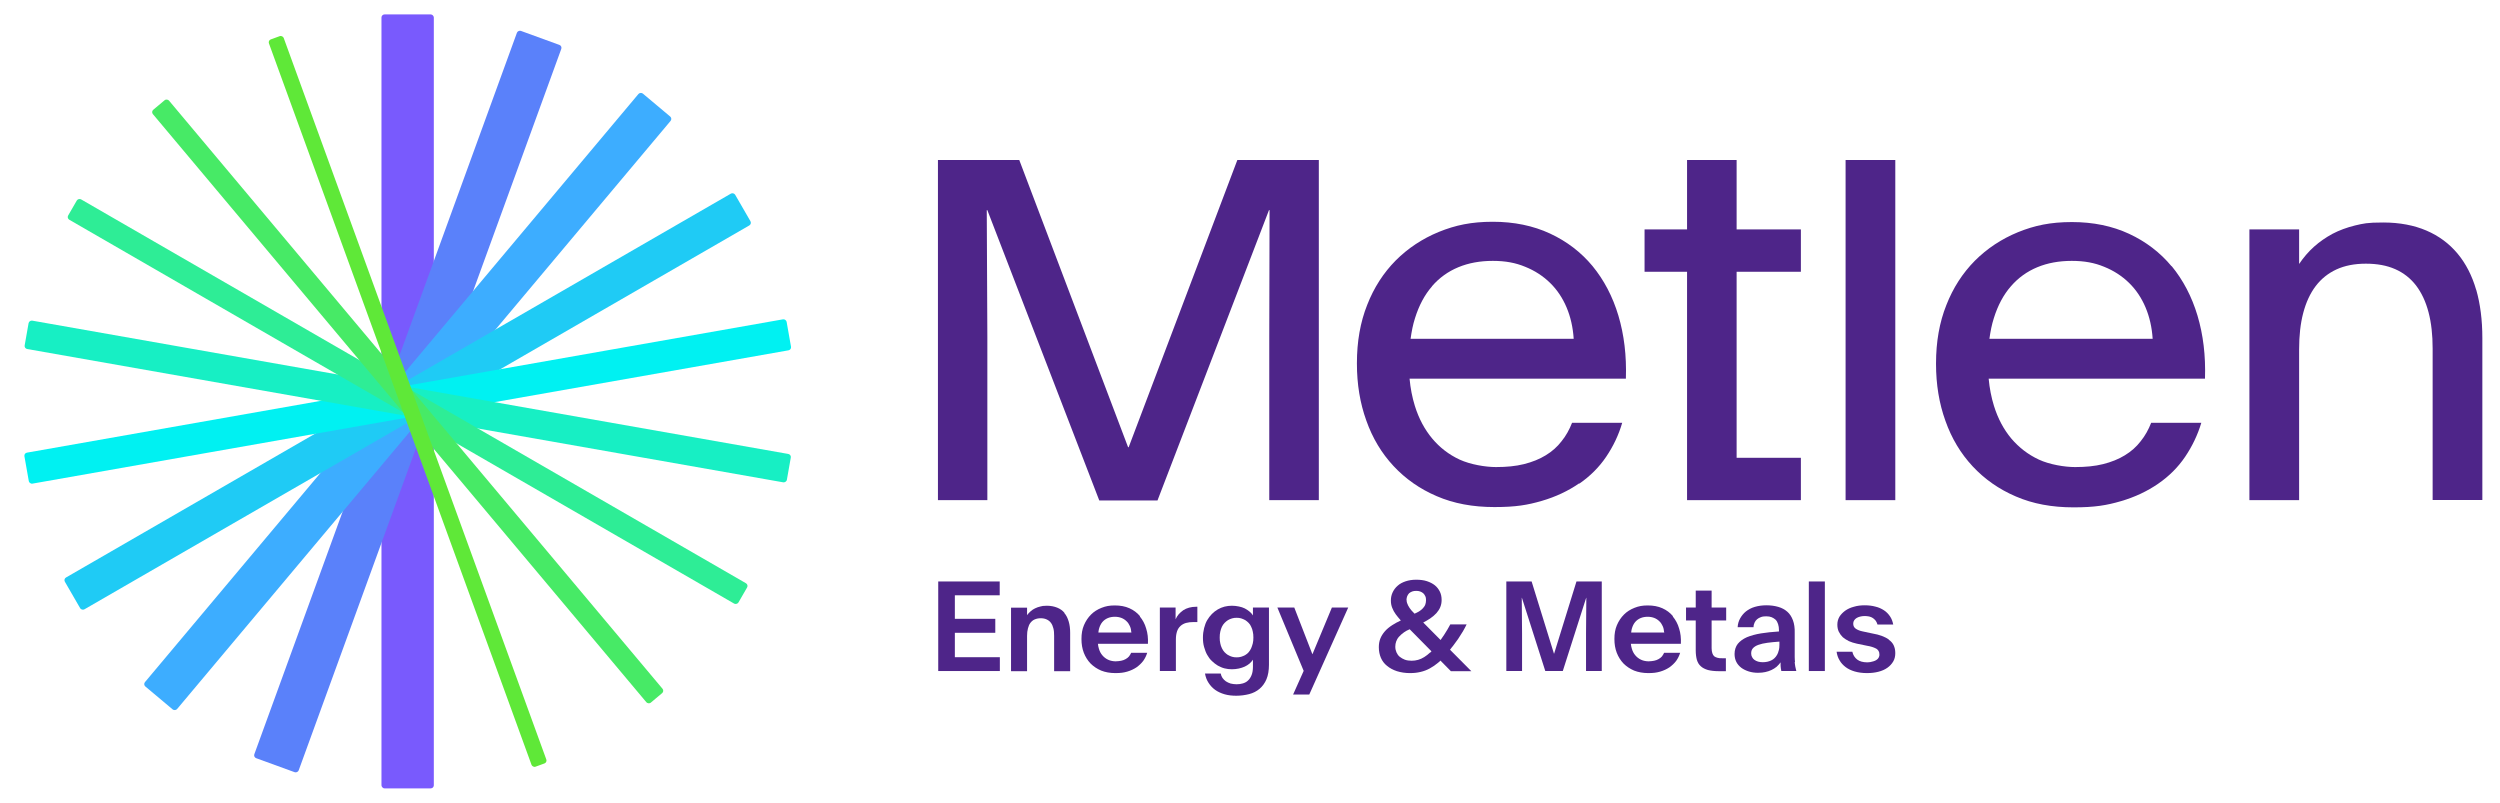 <svg xmlns="http://www.w3.org/2000/svg" id="Logo" viewBox="0 0 1700 545.7"><defs><style>      .cls-1 {        fill: #2eed96;      }      .cls-1, .cls-2, .cls-3, .cls-4, .cls-5, .cls-6, .cls-7, .cls-8, .cls-9, .cls-10 {        stroke-width: 0px;      }      .cls-2 {        fill: #00f1f2;      }      .cls-3 {        fill: #1fcbf5;      }      .cls-4 {        fill: #4e2589;      }      .cls-5 {        fill: #5a81fa;      }      .cls-6 {        fill: #5fe838;      }      .cls-7 {        fill: #17efc4;      }      .cls-8 {        fill: #47ea66;      }      .cls-9 {        fill: #3dadff;      }      .cls-10 {        fill: #795afd;      }    </style></defs><g><g id="_Radial_Repeat_" data-name=" Radial Repeat "><rect class="cls-10" x="259.4" y="9.8" width="35.6" height="526.3" rx="2.1" ry="2.1"></rect></g><g id="_Radial_Repeat_-2" data-name=" Radial Repeat -2"><rect class="cls-5" x="14.1" y="257" width="526.3" height="32.1" rx="2.1" ry="2.1" transform="translate(-74.1 440.2) rotate(-70)"></rect></g><g id="_Radial_Repeat_-3" data-name=" Radial Repeat -3"><rect class="cls-9" x="14.1" y="258.8" width="526.3" height="28.5" rx="2.1" ry="2.1" transform="translate(-110.1 309.9) rotate(-50)"></rect></g><g id="_Radial_Repeat_-4" data-name=" Radial Repeat -4"><rect class="cls-3" x="14.1" y="260.5" width="526.3" height="25" rx="2.1" ry="2.1" transform="translate(-99.4 175.2) rotate(-30)"></rect></g><g id="_Radial_Repeat_-5" data-name=" Radial Repeat -5"><rect class="cls-2" x="14.1" y="262.3" width="526.3" height="21.4" rx="2.1" ry="2.1" transform="translate(-43.2 52.3) rotate(-10)"></rect></g><g id="_Radial_Repeat_-6" data-name=" Radial Repeat -6"><rect class="cls-7" x="267.5" y="9.8" width="19.6" height="526.3" rx="2.1" ry="2.1" transform="translate(-39.7 498.7) rotate(-80)"></rect></g><g id="_Radial_Repeat_-7" data-name=" Radial Repeat -7"><rect class="cls-1" x="269.2" y="9.8" width="16" height="526.3" rx="2.1" ry="2.1" transform="translate(-97.8 376.6) rotate(-60)"></rect></g><g id="_Radial_Repeat_-8" data-name=" Radial Repeat -8"><rect class="cls-8" x="270.1" y="9.8" width="14.3" height="526.3" rx="2.1" ry="2.1" transform="translate(-110.6 242.1) rotate(-40)"></rect></g><g id="_Radial_Repeat_-9" data-name=" Radial Repeat -9"><rect class="cls-6" x="271.9" y="9.8" width="10.7" height="526.3" rx="2.1" ry="2.1" transform="translate(-76.7 111.3) rotate(-20)"></rect></g></g><g><g><polygon class="cls-4" points="649.3 430.3 676.8 430.3 676.8 420.8 649.3 420.8 649.3 404.8 679.8 404.8 679.8 395.4 638 395.4 638 456.3 679.9 456.3 679.9 446.9 649.3 446.9 649.3 430.3"></polygon><path class="cls-4" d="M723.9,416.8c-1.3-1.6-3-2.8-5-3.6-2-.8-4.3-1.3-7-1.3s-3.1.2-4.4.5c-1.3.3-2.5.7-3.7,1.3-1.1.5-2.1,1.2-3,2-.9.8-1.7,1.6-2.4,2.6v-5.1h-10.9v43.2h10.9v-24c0-1.9.2-3.6.6-5.1s.9-2.8,1.7-3.8,1.7-1.8,2.9-2.3c1.2-.5,2.5-.8,4.1-.8s2.9.3,4,.8,2.2,1.3,2.9,2.3c.8,1,1.3,2.3,1.7,3.8s.5,3.2.5,5.1v24h10.9v-26.1c0-2.8-.3-5.4-1-7.7-.7-2.3-1.6-4.2-3-5.8h0Z"></path><path class="cls-4" d="M775.2,419c-1.9-2.3-4.3-4.1-7.2-5.4-2.9-1.3-6.2-1.9-9.9-1.9s-6.2.5-9,1.6c-2.8,1.1-5.2,2.6-7.2,4.6s-3.6,4.4-4.8,7.2-1.7,5.9-1.7,9.4h0c0,3.5.5,6.5,1.6,9.4,1.1,2.8,2.6,5.2,4.6,7.3,2,2,4.4,3.6,7.2,4.8,2.8,1.1,6,1.7,9.6,1.7s5.7-.3,8.1-1c2.4-.7,4.5-1.7,6.3-2.9,1.8-1.3,3.3-2.7,4.6-4.4,1.2-1.7,2.1-3.5,2.7-5.5h-10.9c-.4.9-.9,1.7-1.5,2.5-.6.7-1.4,1.3-2.3,1.8s-1.9.9-3,1.1-2.4.4-3.8.4-3.5-.3-5.1-1.1c-1.5-.7-2.8-1.7-3.9-3-1.1-1.3-1.9-2.8-2.4-4.7-.3-1-.5-2-.6-3.1h34c.2-3.8-.2-7.3-1.2-10.4-.9-3.2-2.4-5.9-4.3-8.2h0ZM769.4,430.1h-22.5c.1-.8.2-1.7.4-2.4.5-1.9,1.3-3.5,2.3-4.7,1-1.2,2.3-2.1,3.7-2.7s3.1-.9,4.8-.9,3.2.3,4.5.8c1.3.5,2.5,1.3,3.4,2.2,1,.9,1.7,2,2.3,3.3.6,1.3.9,2.7,1,4.2h0s0,0,0,0Z"></path><path class="cls-4" d="M808.6,413.2c-1.5.4-2.8,1-3.9,1.7-1.2.8-2.2,1.7-3.1,2.7s-1.6,2.2-2.2,3.5v-8h-10.7v43.2h10.9v-21.5c0-2.2.3-4,.8-5.5.5-1.5,1.3-2.7,2.4-3.7,1-.9,2.3-1.6,3.7-2,1.5-.4,3.1-.6,5-.6h2.7v-10.4h-.9c-1.7,0-3.2.2-4.7.6h0Z"></path><path class="cls-4" d="M852,418.5c-.6-1-1.4-1.9-2.4-2.7s-2-1.5-3.2-2.1c-1.2-.6-2.5-1-4-1.3-1.5-.3-3-.5-4.7-.5s-3.3.2-5,.6c-1.6.4-3.2,1.1-4.6,1.9s-2.8,1.9-4,3.1-2.3,2.7-3.2,4.2-1.6,3.4-2.1,5.4c-.5,2-.8,4.1-.8,6.4h0c0,2.4.2,4.5.8,6.5s1.2,3.8,2.1,5.3c.9,1.6,1.9,3,3.2,4.2s2.6,2.3,4,3.1c1.5.8,3,1.5,4.6,1.9,1.6.4,3.3.6,5,.6s3.2-.2,4.7-.5,2.8-.8,4-1.3c1.2-.6,2.3-1.2,3.2-2s1.8-1.7,2.4-2.7v4.8c0,2.2-.3,4.1-.9,5.6-.6,1.5-1.4,2.8-2.4,3.7-1,1-2.2,1.6-3.5,2-1.3.4-2.8.6-4.3.6s-2.8-.2-4.1-.5c-1.2-.4-2.3-.9-3.2-1.5-.9-.7-1.7-1.4-2.3-2.3-.6-.9-1-1.9-1.2-3h-10.7c.4,2.3,1.2,4.5,2.4,6.3,1.2,1.9,2.7,3.5,4.5,4.8,1.8,1.3,4,2.3,6.4,3s5.1,1,8,1,6-.4,8.7-1.1,5.1-1.9,7.1-3.6,3.6-3.9,4.7-6.5,1.7-6,1.7-9.9v-38.9h-10.9v5.3h0ZM852.3,433.6c0,1.4-.1,2.7-.4,3.9-.3,1.2-.7,2.3-1.1,3.3s-1.1,1.9-1.7,2.7c-.7.8-1.4,1.4-2.3,1.9-.9.5-1.8.9-2.8,1.2-1,.3-2,.4-3.1.4s-2.1-.1-3.1-.4-1.9-.7-2.8-1.2c-.8-.5-1.6-1.2-2.3-1.9-.7-.8-1.3-1.6-1.8-2.7s-.9-2.1-1.1-3.3c-.3-1.2-.4-2.5-.4-3.9h0c0-1.5.1-2.9.4-4.1s.6-2.3,1.1-3.3c.5-1,1.1-1.9,1.8-2.6.7-.7,1.5-1.4,2.3-1.9.8-.5,1.8-.9,2.8-1.2,1-.3,2-.4,3.1-.4s2.2.1,3.1.4,1.9.7,2.8,1.2c.8.5,1.6,1.2,2.3,1.9s1.3,1.6,1.7,2.6c.5,1,.9,2.1,1.1,3.3.3,1.2.4,2.5.4,4h0Z"></path><polygon class="cls-4" points="892.5 444.8 892.4 444.8 880.1 413.1 868.6 413.1 886.5 456.2 879.3 472.3 890.3 472.3 916.8 413.1 905.7 413.1 892.5 444.8"></polygon><path class="cls-4" d="M987.7,439.7c1.3-1.7,2.6-3.5,3.8-5.2,1.2-1.8,2.3-3.5,3.3-5.2,1-1.7,1.8-3.3,2.5-4.7h-11.1c-.6,1-1.2,2.2-1.9,3.4-.7,1.2-1.5,2.5-2.3,3.7-.8,1.2-1.6,2.3-2.4,3.5l-11.8-11.9c1.7-.9,3.4-1.8,4.8-2.8,1.6-1.1,3-2.3,4.2-3.6,1.1-1.3,2-2.6,2.6-4.1.6-1.5.9-3,.9-4.7v-.2c0-2.1-.4-4-1.2-5.6s-1.9-3.1-3.4-4.3-3.3-2.1-5.4-2.8c-2.1-.7-4.6-1-7.3-1s-5.1.4-7.2,1.1-4,1.7-5.4,3c-1.5,1.3-2.6,2.8-3.4,4.5s-1.2,3.5-1.2,5.5v.2c0,1.7.3,3.3.9,4.8.6,1.6,1.4,3,2.4,4.4,1,1.3,2,2.6,3.1,3.8.1.2.3.3.4.4-2.2,1-4.2,2.1-5.9,3.2-2,1.3-3.7,2.7-5,4.2-1.3,1.5-2.4,3.2-3.1,5-.7,1.8-1,3.7-1,5.8h0c0,2.7.5,5.1,1.4,7.2.9,2.1,2.3,4,4.2,5.5,1.8,1.5,4,2.7,6.7,3.6,2.6.8,5.6,1.3,8.8,1.3s5.1-.3,7.3-.8c2.2-.5,4.3-1.3,6.3-2.4s3.9-2.4,5.8-4c.5-.4.9-.9,1.4-1.3l7.1,7.2h13.9l-14.5-14.6c.5-.7,1.1-1.3,1.6-2.1h0ZM956.4,408.1c0-1,.2-1.9.5-2.7s.8-1.4,1.3-2c.6-.5,1.3-.9,2.1-1.2.8-.3,1.7-.4,2.7-.4s1.9.1,2.7.4c.8.3,1.5.7,2.1,1.2.6.5,1,1.2,1.4,2s.5,1.7.5,2.7h0c0,1.2-.2,2.1-.5,3s-.9,1.7-1.6,2.5c-.7.8-1.6,1.5-2.7,2.2-.8.5-1.9,1-3,1.5-.7-.7-1.4-1.4-2.1-2.2-.9-1.1-1.7-2.2-2.3-3.4s-1-2.3-1-3.5v-.2h0ZM972.6,443.6c-1.4,1.3-2.8,2.4-4.1,3.2-1.4.9-2.8,1.5-4.2,1.9-1.4.4-2.9.6-4.4.6s-3.2-.2-4.6-.7c-1.3-.5-2.5-1.2-3.5-2s-1.7-1.9-2.2-3c-.5-1.2-.8-2.4-.8-3.8h0c0-1.3.2-2.5.6-3.6s1-2.2,1.9-3.2c.9-1,2-2,3.4-3,1.1-.8,2.4-1.5,3.9-2.1l14.8,15c-.2.2-.5.5-.7.8h0Z"></path><polygon class="cls-4" points="1056.8 444.5 1056.7 444.5 1041.5 395.4 1024.3 395.4 1024.3 456.3 1035 456.3 1035 430.9 1034.8 406.5 1034.9 406.5 1050.8 456.3 1062.7 456.3 1078.6 406.5 1078.7 406.5 1078.5 430.9 1078.5 456.3 1089.2 456.3 1089.2 395.4 1072 395.4 1056.8 444.5"></polygon><path class="cls-4" d="M1137.6,419c-1.9-2.3-4.3-4.1-7.2-5.4-2.9-1.3-6.2-1.9-9.9-1.9s-6.2.5-9,1.6c-2.8,1.1-5.2,2.6-7.2,4.6-2,2-3.6,4.4-4.8,7.2s-1.7,5.9-1.7,9.4h0c0,3.5.5,6.5,1.6,9.4,1.1,2.8,2.6,5.2,4.6,7.3,2,2,4.4,3.6,7.2,4.8,2.8,1.1,6.1,1.7,9.6,1.7s5.7-.3,8.1-1c2.4-.7,4.5-1.7,6.3-2.9,1.8-1.3,3.3-2.7,4.6-4.4,1.2-1.7,2.1-3.5,2.7-5.5h-10.9c-.4.9-.9,1.7-1.5,2.5-.6.7-1.4,1.3-2.3,1.8s-1.9.9-3,1.1-2.4.4-3.8.4-3.5-.3-5.1-1.1c-1.5-.7-2.8-1.7-3.9-3-1.1-1.3-1.9-2.8-2.4-4.7-.3-1-.5-2-.6-3.1h34c.2-3.8-.2-7.3-1.2-10.4-.9-3.2-2.4-5.9-4.3-8.2h0ZM1131.8,430.1h-22.6c.1-.8.2-1.7.4-2.4.5-1.9,1.3-3.5,2.3-4.7s2.3-2.1,3.7-2.7,3.1-.9,4.8-.9,3.2.3,4.5.8c1.3.5,2.5,1.3,3.4,2.2,1,.9,1.7,2,2.3,3.3.6,1.3.9,2.7,1,4.2h0s0,0,0,0Z"></path><path class="cls-4" d="M1163.9,401.6h-10.8v11.5h-6.6v8.8h6.6v20.4c0,2.5.3,4.7.8,6.5.6,1.8,1.4,3.2,2.7,4.3,1.2,1.1,2.8,1.9,4.8,2.5,2,.5,4.4.8,7.2.8h5v-8.8h-2.7c-1.1,0-2.1,0-3-.3s-1.6-.5-2.2-1c-.6-.5-1-1.2-1.3-2.1-.3-.9-.5-2-.5-3.4v-18.9h9.9v-8.8h-9.9v-11.5h0Z"></path><path class="cls-4" d="M1220.6,450.2c-.1-1.1-.2-2.3-.2-3.5,0-1.3,0-2.7,0-4.2v-12.1c.1-3.3-.3-6.2-1.2-8.6-.9-2.4-2.1-4.3-3.8-5.8-1.7-1.5-3.7-2.6-6.1-3.3-2.4-.7-5.1-1.1-8.1-1.1s-5.6.4-8,1.1-4.3,1.8-6,3.1c-1.6,1.3-2.9,2.9-3.9,4.7-1,1.8-1.6,3.8-1.7,6h10.8c0-1.2.3-2.2.7-3.1s1-1.7,1.7-2.3c.7-.6,1.6-1.1,2.7-1.5s2.2-.5,3.6-.5,2.6.2,3.6.6c1,.4,1.9,1,2.7,1.7.8.8,1.3,1.8,1.7,3s.6,2.6.6,4.2v.8c-4.5.3-8.6.7-12.2,1.3-3.7.6-6.9,1.5-9.6,2.6-2.7,1.2-4.7,2.7-6.2,4.5-1.4,1.8-2.2,4.2-2.2,6.9h0c0,2,.4,3.8,1.2,5.4s2,2.9,3.4,4c1.5,1.1,3.2,1.9,5.1,2.5s4,.9,6.2.9,3.5-.2,5-.5c1.5-.3,2.9-.8,4.2-1.4,1.3-.6,2.4-1.3,3.5-2.2,1-.9,1.9-1.9,2.7-3,0,.6,0,1.2,0,1.7s0,1.1.1,1.6c0,.5.1.9.2,1.4s.1.8.2,1.2h10.2c-.3-1-.5-2-.7-3-.2-1-.3-2.1-.4-3.2h0ZM1209.5,442.4c-.2,1.1-.6,2-1.1,2.9-.5.9-1.1,1.6-1.7,2.2s-1.4,1.2-2.3,1.6c-.8.4-1.8.7-2.7.9-1,.2-2,.3-3,.3s-2.3-.1-3.2-.4c-1-.3-1.8-.7-2.5-1.2-.7-.5-1.2-1.1-1.6-1.9-.4-.7-.6-1.5-.6-2.5h0c0-1.5.4-2.6,1.2-3.5s2-1.7,3.7-2.3,3.7-1.1,6.1-1.4c2.4-.3,5.1-.6,8.2-.8v2.3c0,1.3-.1,2.5-.4,3.6h0Z"></path><rect class="cls-4" x="1230" y="395.4" width="10.9" height="60.9"></rect><path class="cls-4" d="M1284.4,434.9c-1.3-1-3-1.8-4.8-2.5-1.9-.7-3.9-1.2-6.2-1.6l-6.6-1.4c-1.1-.2-2-.5-2.8-.8-.8-.3-1.5-.7-2.1-1.1s-1-.9-1.3-1.5-.4-1.2-.4-2h0c0-.8.2-1.5.6-2.1s.9-1.2,1.6-1.6,1.5-.8,2.4-1c.9-.2,1.9-.4,3-.4s2.2.1,3.2.3,1.8.6,2.6,1.1c.7.5,1.3,1.1,1.9,1.8.5.7.9,1.6,1.2,2.6h10.7c-.4-2.1-1.1-4-2.2-5.6s-2.4-3-4.1-4.1c-1.7-1.1-3.6-2-5.8-2.5-2.2-.6-4.6-.9-7.3-.9s-5.1.3-7.4,1c-2.3.6-4.2,1.5-5.9,2.7-1.6,1.2-2.9,2.5-3.9,4.1-.9,1.6-1.4,3.3-1.4,5.3h0c0,1.9.3,3.4,1,4.9.7,1.4,1.6,2.6,2.7,3.7,1.2,1,2.6,1.9,4.2,2.7,1.6.7,3.5,1.3,5.4,1.7l6.8,1.4c1.3.2,2.5.5,3.5.8,1,.3,1.9.7,2.7,1.1.8.4,1.3,1,1.7,1.6.4.6.6,1.4.6,2.4h0c0,.7,0,1.2-.3,1.7-.2.5-.4.9-.8,1.3-.4.4-.8.7-1.3,1-.5.3-1.1.5-1.7.7s-1.3.3-2,.5c-.7.1-1.5.2-2.3.2-1.4,0-2.7-.2-3.8-.5-1.1-.3-2.1-.8-2.9-1.4-.8-.6-1.5-1.4-2.1-2.3-.6-.9-.9-1.9-1.2-3h-10.7c.3,2.1.9,4,2,5.8,1,1.8,2.4,3.3,4.1,4.6,1.7,1.3,3.8,2.3,6.2,3,2.4.7,5.2,1.1,8.3,1.1s5.4-.3,7.8-.9,4.4-1.5,6.1-2.7,3-2.6,4-4.3c1-1.7,1.4-3.6,1.4-5.7h0c0-2.1-.4-3.8-1.1-5.3s-1.8-2.7-3.2-3.7h0Z"></path></g><polygon class="cls-4" points="863.3 142.9 863.1 229 863.1 340.1 896.8 340.1 896.8 108.8 841.4 108.8 767.5 304.1 767.1 304.1 693.1 108.8 637.8 108.8 637.8 340.1 671.4 340.1 671.4 229 671 142.9 671.4 142.9 747.5 340.3 787.1 340.3 862.9 142.9 863.3 142.9"></polygon><path class="cls-4" d="M1073.9,328.9c7.4-5.1,13.5-11.2,18.3-18.3,4.8-7.1,8.5-14.8,10.9-23.1h-34.1c-1.8,4.6-4.1,8.8-7.1,12.5-2.9,3.8-6.5,7-10.8,9.6-4.2,2.6-9.2,4.6-14.8,6-5.6,1.4-11.9,2-19,2s-17.4-1.7-24.8-5.1c-7.3-3.4-13.5-8.2-18.6-14.3-5.1-6.1-9.1-13.5-11.8-22.2-1.8-5.8-3-12-3.6-18.5h147.1v-.2c.5-15.4-1.2-29.6-5.1-42.7-3.9-13-9.8-24.2-17.6-33.7-7.8-9.4-17.5-16.8-28.9-22.1s-24.4-8-38.9-8-25.4,2.3-36.7,6.9c-11.2,4.6-21,11.1-29.3,19.4-8.3,8.4-14.8,18.4-19.4,30.2-4.7,11.8-7,25-7,39.6v.4c0,13.9,2.1,26.8,6.4,38.7,4.2,11.9,10.4,22.2,18.5,30.9s17.9,15.6,29.4,20.5c11.5,5,24.6,7.4,39.2,7.4s22.6-1.4,32.2-4.2,18-6.8,25.4-11.9h0ZM973.7,194.7c5-5.8,11-10.1,18-13,7-2.9,14.8-4.3,23.4-4.3s15.5,1.3,22,4c6.5,2.6,12.2,6.3,17,11,4.8,4.7,8.5,10.3,11.2,16.7,2.7,6.4,4.3,13.5,4.8,21.1v.2h-110.9c.7-5,1.6-9.7,3-14,2.7-8.7,6.6-16,11.6-21.7h0Z"></path><rect class="cls-4" x="1255" y="108.8" width="33.8" height="231.3"></rect><path class="cls-4" d="M1476.7,181.1c-7.8-9.4-17.5-16.8-28.9-22.1-11.4-5.3-24.4-8-38.9-8s-25.4,2.3-36.7,6.9c-11.2,4.6-21,11.1-29.3,19.4-8.3,8.4-14.8,18.4-19.4,30.2-4.7,11.8-7,25-7,39.6v.4c0,13.9,2.1,26.8,6.4,38.7,4.2,11.9,10.4,22.2,18.5,30.9s17.9,15.6,29.4,20.5c11.5,5,24.6,7.4,39.2,7.4s22.6-1.4,32.2-4.2,18-6.8,25.4-11.9c7.4-5.1,13.5-11.2,18.3-18.3,4.8-7.1,8.5-14.8,11-23.1h-34.1c-1.8,4.6-4.1,8.8-7.1,12.5-2.9,3.8-6.5,7-10.8,9.6-4.2,2.6-9.2,4.6-14.8,6s-11.9,2-19,2-17.4-1.7-24.7-5.1c-7.3-3.4-13.5-8.2-18.7-14.3-5.1-6.1-9.1-13.5-11.8-22.2-1.8-5.8-3-12-3.6-18.5h147.1v-.2c.5-15.4-1.2-29.6-5.1-42.7-3.9-13-9.8-24.2-17.6-33.7h0ZM1463.7,230.4h-110.9c.7-5,1.6-9.7,3-14,2.7-8.7,6.6-16,11.6-21.7,5-5.8,11-10.1,18-13,7-2.9,14.8-4.3,23.4-4.3s15.5,1.3,22,4c6.5,2.6,12.2,6.3,17,11,4.8,4.7,8.5,10.3,11.2,16.7,2.7,6.4,4.3,13.5,4.8,21.1v.2h0Z"></path><path class="cls-4" d="M1683.8,197.1c-2.8-9.7-7.1-18-12.7-24.7-5.7-6.8-12.7-12-21.1-15.6-8.4-3.6-18.2-5.5-29.4-5.5s-13.4.7-19.1,2c-5.7,1.4-10.8,3.3-15.4,5.7-4.6,2.5-8.8,5.4-12.6,8.8-3.8,3.4-7.1,7.3-10.1,11.7v-23.5h-33.8v184.1h33.8v-102.5c0-9.3.9-17.6,2.8-24.8,1.9-7.2,4.7-13.3,8.5-18.3s8.5-8.7,14.1-11.3c5.7-2.6,12.3-3.9,20-3.9s14.2,1.2,19.9,3.7c5.7,2.5,10.4,6.2,14.2,11.1,3.8,5,6.6,11,8.5,18.2,1.9,7.2,2.8,15.4,2.8,24.7v103h33.8v-110.1c0-12.3-1.4-23.2-4.2-33h0Z"></path><polygon class="cls-4" points="1224.6 311.3 1180.9 311.3 1180.9 279.9 1180.9 264.1 1180.9 184.8 1224.6 184.8 1224.6 156 1180.9 156 1180.9 108.8 1147.2 108.8 1147.2 156 1118.3 156 1118.3 184.8 1147.2 184.8 1147.2 264.1 1147.2 283.2 1147.2 311.3 1147.2 340.1 1180.9 340.1 1224.6 340.1 1224.6 311.3"></polygon></g></svg>